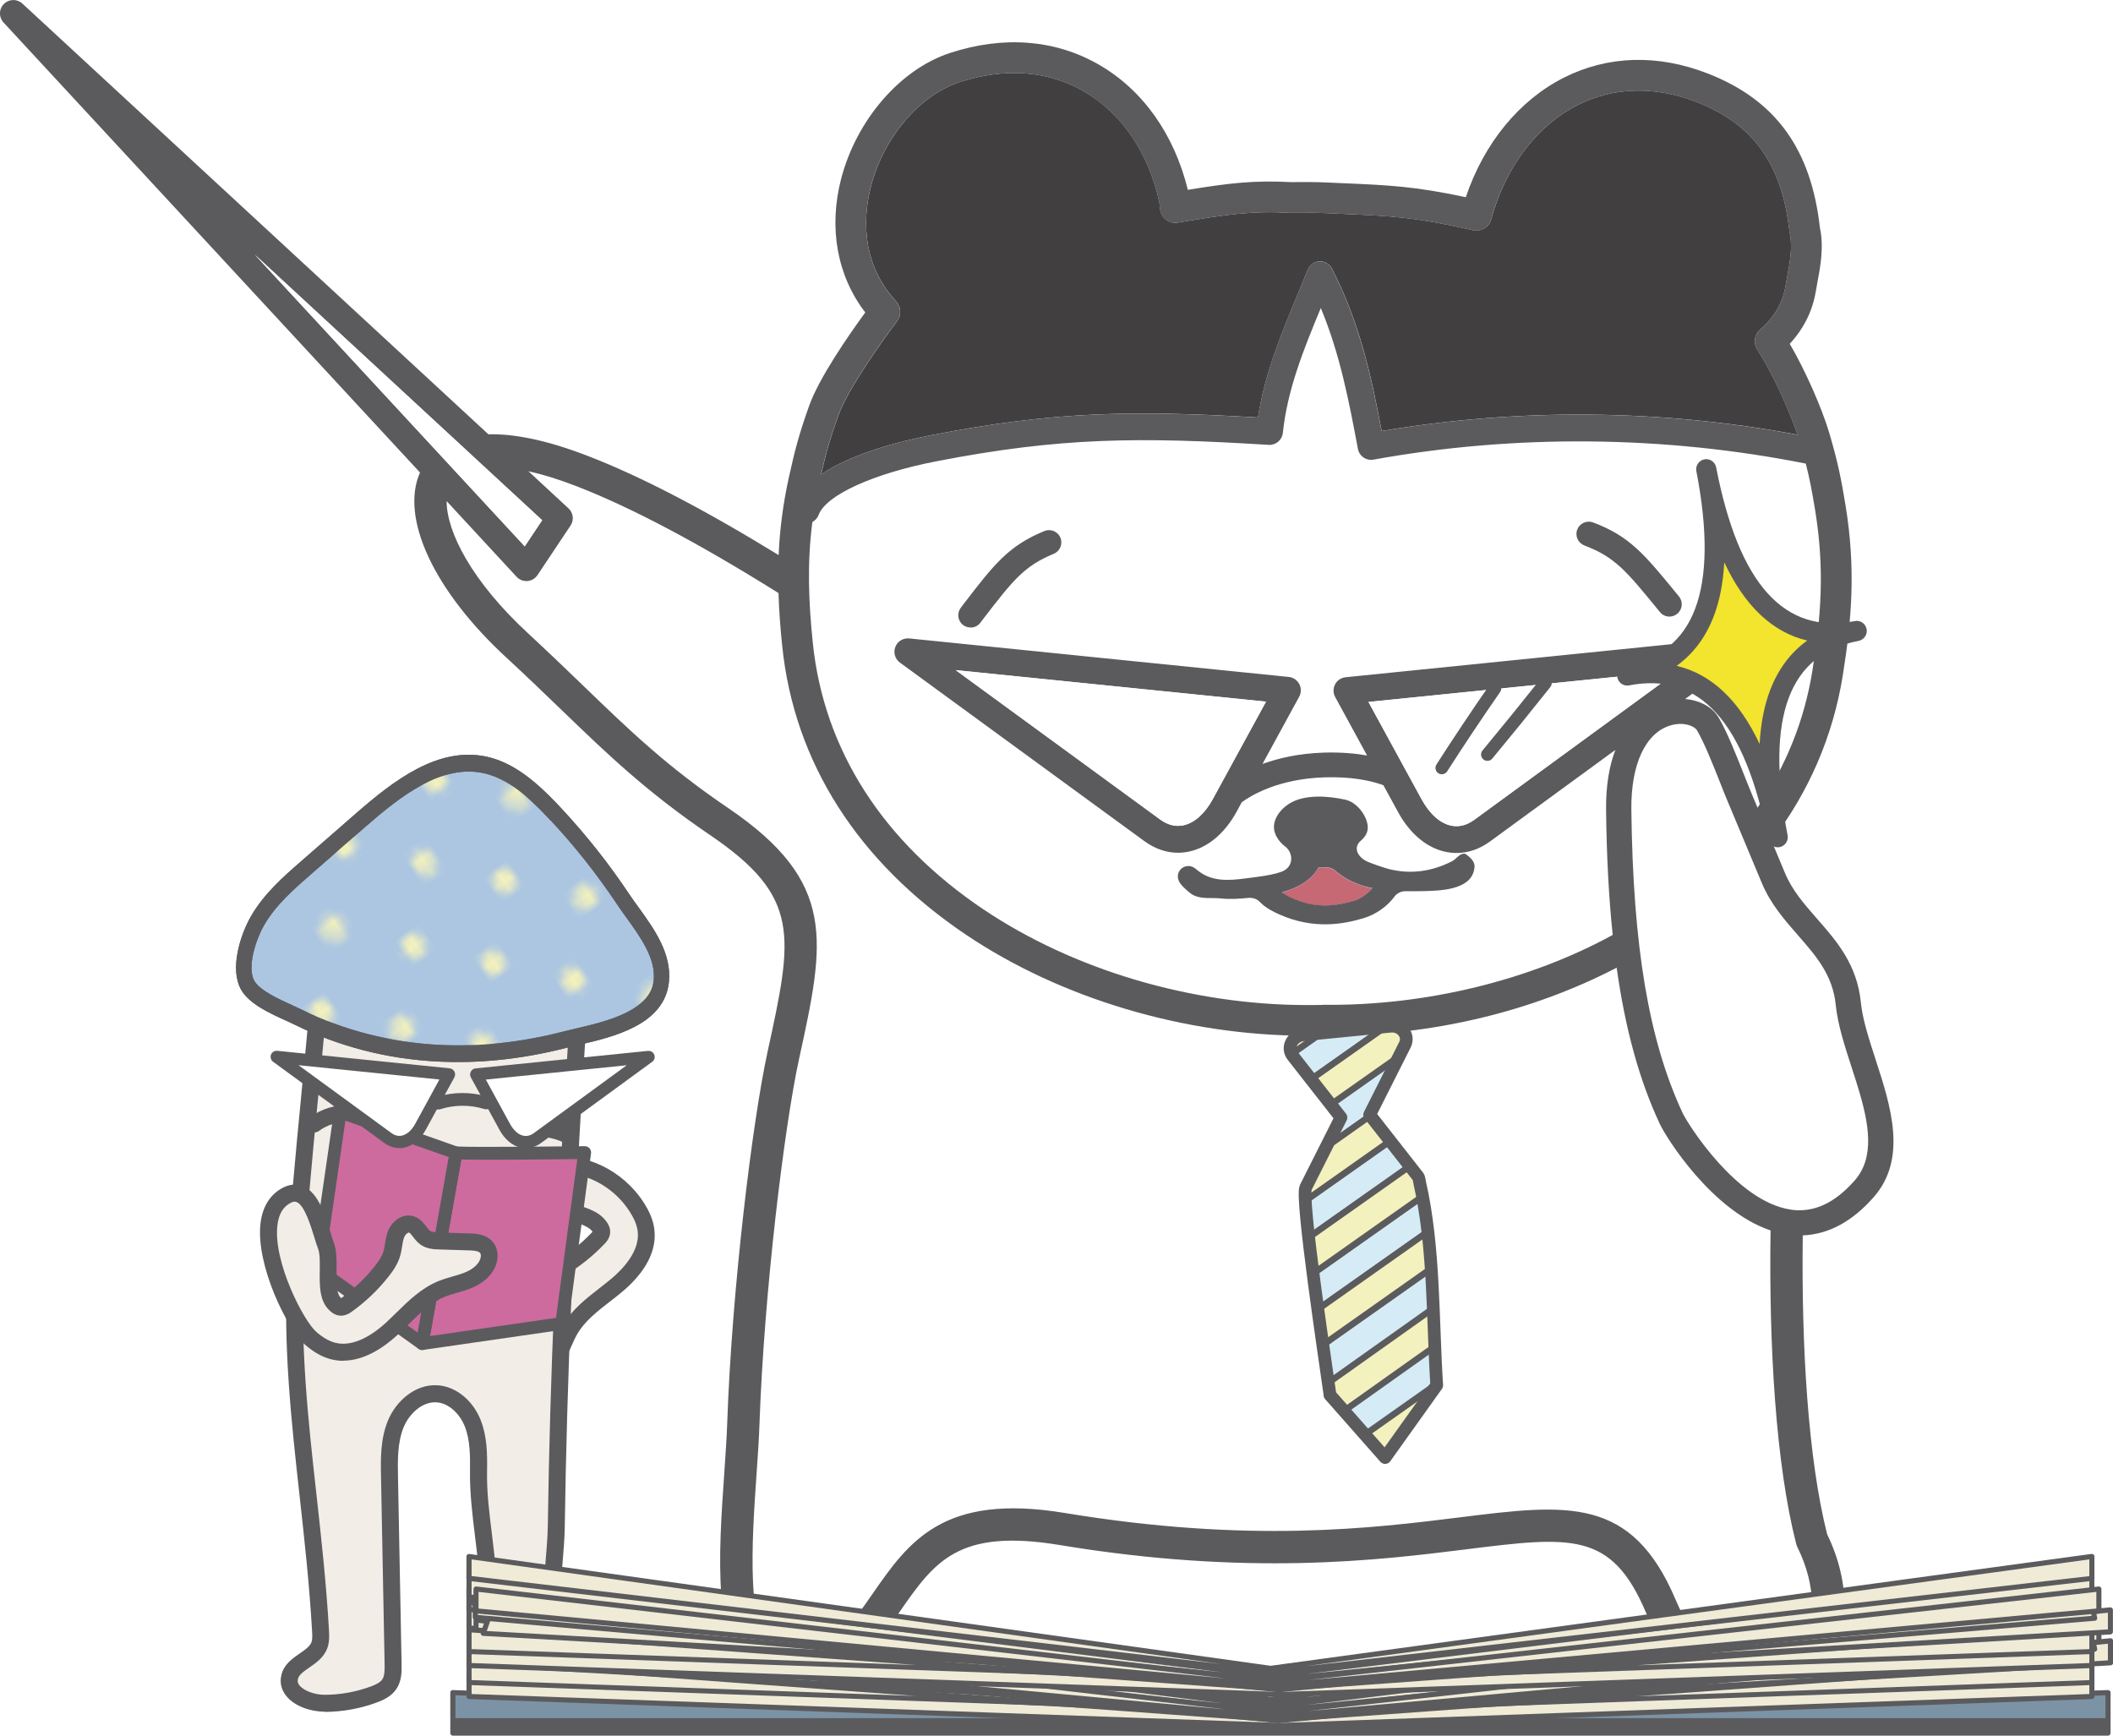 <?xml version="1.0" encoding="UTF-8"?>
<svg id="_レイヤー_2" data-name="レイヤー 2" xmlns="http://www.w3.org/2000/svg" xmlns:xlink="http://www.w3.org/1999/xlink" viewBox="0 0 277.61 228.04">
  <defs>
    <style>
      .cls-1, .cls-2, .cls-3 {
        fill: none;
      }

      .cls-4 {
        fill: #cd6b9e;
      }

      .cls-5 {
        fill: #f3e42d;
      }

      .cls-6 {
        fill: #c66974;
      }

      .cls-7 {
        stroke-width: .84px;
      }

      .cls-7, .cls-2, .cls-3 {
        stroke: #5b5b5e;
      }

      .cls-7, .cls-8 {
        fill: #f3f1bd;
      }

      .cls-2 {
        stroke-linejoin: round;
      }

      .cls-2, .cls-3 {
        stroke-width: 1.67px;
      }

      .cls-9 {
        fill: #f3ede7;
      }

      .cls-10 {
        fill: #423f40;
      }

      .cls-11 {
        fill: #fff;
      }

      .cls-12 {
        fill: url(#_新規パターンスウォッチ_3);
      }

      .cls-3 {
        stroke-linecap: round;
        stroke-miterlimit: 10;
      }

      .cls-13 {
        fill: #acc6e2;
      }

      .cls-14 {
        fill: #7c93a5;
      }

      .cls-15 {
        fill: #d5ebf6;
      }

      .cls-16 {
        fill: #efebd7;
      }

      .cls-17 {
        clip-path: url(#clippath);
      }

      .cls-18 {
        fill: #5b5b5e;
      }
    </style>
    <pattern id="_新規パターンスウォッチ_3" data-name="新規パターンスウォッチ 3" x="0" y="0" width="28.8" height="28.8" patternTransform="translate(-6329 -22235.8) rotate(-35.64) scale(1.02 -1.1) skewX(1.03)" patternUnits="userSpaceOnUse" viewBox="0 0 28.8 28.8">
      <g>
        <rect class="cls-1" y="0" width="28.8" height="28.8"/>
        <g>
          <path class="cls-8" d="M28.8,30.24c.8,0,1.44-.64,1.44-1.44s-.64-1.44-1.44-1.44-1.44.64-1.44,1.44.64,1.44,1.44,1.44Z"/>
          <path class="cls-8" d="M14.4,30.24c.8,0,1.44-.64,1.44-1.44s-.65-1.44-1.44-1.44-1.44.64-1.44,1.44.64,1.44,1.44,1.44Z"/>
          <path class="cls-8" d="M28.8,15.84c.8,0,1.44-.65,1.44-1.44s-.64-1.44-1.44-1.44-1.44.64-1.44,1.44.64,1.44,1.44,1.44Z"/>
          <path class="cls-8" d="M14.4,15.84c.8,0,1.44-.65,1.44-1.44s-.65-1.44-1.44-1.44-1.44.64-1.44,1.44.64,1.44,1.44,1.44Z"/>
          <path class="cls-8" d="M7.2,23.04c.79,0,1.44-.64,1.44-1.44s-.65-1.44-1.44-1.44-1.44.64-1.44,1.44.64,1.44,1.44,1.44Z"/>
          <path class="cls-8" d="M21.6,23.04c.79,0,1.44-.64,1.44-1.44s-.65-1.44-1.44-1.44-1.44.64-1.44,1.44.64,1.44,1.44,1.44Z"/>
          <path class="cls-8" d="M7.2,8.64c.79,0,1.44-.64,1.44-1.44s-.65-1.44-1.44-1.44-1.44.64-1.44,1.44.64,1.44,1.44,1.44Z"/>
          <path class="cls-8" d="M21.6,8.64c.79,0,1.44-.64,1.44-1.44s-.65-1.44-1.44-1.44-1.44.64-1.44,1.44.64,1.44,1.44,1.44Z"/>
        </g>
        <g>
          <path class="cls-8" d="M0,30.24c.79,0,1.44-.64,1.44-1.44s-.64-1.44-1.44-1.44-1.44.64-1.44,1.44.64,1.44,1.44,1.44Z"/>
          <path class="cls-8" d="M0,15.84c.79,0,1.44-.65,1.44-1.44s-.64-1.44-1.44-1.44-1.44.64-1.44,1.44.64,1.44,1.44,1.44Z"/>
        </g>
        <g>
          <path class="cls-8" d="M28.8,1.44c.8,0,1.44-.64,1.44-1.44s-.64-1.44-1.44-1.44-1.44.64-1.44,1.44.64,1.44,1.44,1.44Z"/>
          <path class="cls-8" d="M14.4,1.44c.8,0,1.44-.64,1.44-1.44s-.65-1.44-1.44-1.44-1.44.64-1.44,1.44.64,1.44,1.44,1.44Z"/>
        </g>
        <path class="cls-8" d="M0,1.44c.79,0,1.44-.64,1.44-1.44S.79-1.44,0-1.44-1.44-.8-1.44,0-.8,1.44,0,1.44Z"/>
      </g>
    </pattern>
    <clipPath id="clippath">
      <path class="cls-2" d="M174.74,183.27c-.62-4.42-3.85-25.86-3.19-27.25l4.63-9.19-6.34-8.1c-.85-1.09-.07-2.62,1.39-2.77l11.44-1.13c1.47-.15,2.53,1.21,1.91,2.44l-4.63,9.19,6.34,8.1c.17.22.18.6.24.86,1.93,8.48,1.67,17.95,2.23,26.58l-6.78,9.5-7.25-8.22Z"/>
    </clipPath>
  </defs>
  <g id="_レイヤー_1-2" data-name="レイヤー 1">
    <g>
      <g>
        <path class="cls-11" d="M236.13,203.23c-.06-.13-.12-.27-.15-.42-2.66-10.43-3.59-25.88-3.36-41.16-7.69-2.59-13.7-12.18-14.57-14.03-2.67-5.73-4.52-12.37-5.65-20.49-11.11,5.78-24.24,8.92-37.48,8.92-.24,0-.48,0-.73,0h-.26c-.16.02-.32.02-.49.02-.52,0-1.05.01-1.57.01-.13,0-.25,0-.38,0-15.85-.05-32.08-4.88-44.54-13.25-14.25-9.58-22.61-22.7-24.18-37.94-.25-2.38-.41-4.68-.49-6.97-10.45-6.54-19.34-11.25-26.51-14.03-2.4-.93-4.5-1.57-6.35-1.98l5.27,4.88c.63.58.75,1.54.27,2.26l-4.35,6.52c-.3.45-.78.73-1.32.77-.05,0-.09,0-.14,0-.49,0-.95-.2-1.28-.56l-9.19-9.94c0,4.01,3.29,10.54,10.71,17.38,2.72,2.51,5.09,4.79,7.31,6.94,6.13,5.91,10.96,10.57,18.95,15.99,14.39,9.77,12.71,17.51,9.34,32.94-1.94,8.9-4.6,30.61-5.21,48.06-.07,1.99-.23,4.24-.39,6.62-.61,8.79-1.45,20.82,2.54,24.38,1,.89,2.35,1.21,4.12.97,3.92-3.01,6.29-6.42,8.59-9.72,4.75-6.83,9.24-13.27,25.24-10.62,24.28,4.01,40.32,2.02,52.05.56,13.99-1.74,22.43-2.79,28.21,10.82,2.57,6.05,6.19,9.74,9.93,10.12,2.36.23,4.61-.88,6.14-3.09,2.5-3.6,2.47-8.81-.08-13.95Z"/>
        <path class="cls-10" d="M122.35,57.17c16.11-3.13,26.52-3.29,42.93-2.32.87-5.71,3.05-10.96,5.15-16.04.46-1.12.93-2.24,1.38-3.37.26-.64.86-1.06,1.54-1.1.68-.03,1.32.34,1.64.95,3.68,7.15,5.16,14.08,6.54,21.34,17.95-3.04,36.72-2.87,54.63.48-1.09-3.25-3.29-8.13-5.28-11.17-.55-.84-.4-1.96.37-2.63,1.88-1.63,2.97-3.51,3.34-5.74.06-.36.13-.74.21-1.15.33-1.78.75-3.99.35-5.74-.02-.08-.03-.15-.04-.23-.97-8.87-4.72-14.12-12.16-17.03-5.49-2.15-10.9-2.02-15.64.36-5.37,2.7-9.53,8.18-11.39,15.02-.28,1.04-1.34,1.67-2.39,1.44-7.69-1.74-10.62-1.86-17.69-2.17l-1.6-.07c-1.42-.06-2.9-.08-4.5-.04-.05,0-.1,0-.15,0-5.15-.28-8.28.19-14.85,1.28-.3.05-.61.03-.91-.06-1.36-.41-1.44-1.69-1.48-2.31,0-.09,0-.17-.02-.24-1.42-6.57-4.96-11.78-9.96-14.65-2.77-1.59-5.85-2.39-9.12-2.39-2.31,0-4.72.4-7.18,1.2-5.27,1.72-9.95,7.22-11.64,13.68-.88,3.35-1.62,9.78,3.31,15.14.66.71.71,1.8.13,2.57-1.47,1.97-6.39,8.68-7.74,12.45-1.02,2.85-1.56,4.68-2.25,7.7,4.05-2.76,10.32-4.35,14.48-5.16Z"/>
        <path class="cls-11" d="M152.92,27.74c.1.1.22.19.35.27-.13-.08-.24-.17-.35-.27Z"/>
        <path class="cls-11" d="M176.7,115.33c.13.08.26.16.4.23-.14-.07-.27-.15-.4-.23Z"/>
        <path class="cls-11" d="M175.69,114.61c.11.09.22.18.34.26-.11-.09-.23-.17-.34-.26Z"/>
        <path class="cls-11" d="M106.78,84.48c1.44,14.02,9.19,26.12,22.42,35.01,11.81,7.94,27.23,12.52,42.31,12.57.63,0,1.25,0,1.87-.01.14,0,.27,0,.41-.01h.37c13.24.09,26.82-3.23,37.71-9.19-.51-4.92-.8-10.35-.87-16.4-.04-3.35.46-5.92,1.22-7.91l-16.46,12.02c-1.38,1-2.87,1.52-4.4,1.52-.51,0-1.02-.06-1.53-.17-2.44-.55-4.62-2.39-6.15-5.19l-1.94-3.55c-1.73-.62-4.22-1.13-7.67-1.03-6.24.18-9.86,2.47-10.94,3.28l-.69,1.27c-1.53,2.8-3.72,4.65-6.16,5.19-.51.11-1.02.17-1.53.17-1.53,0-3.02-.51-4.4-1.52l-32.12-23.46c-.64-.47-.89-1.31-.61-2.06.29-.74,1.03-1.19,1.82-1.12l49.87,5.06c.59.06,1.11.41,1.38.93.28.52.27,1.15-.01,1.67l-4.82,8.83c1.99-.72,4.72-1.39,8.1-1.49,2.18-.06,4.05.1,5.64.38l-4.19-7.68c-.28-.52-.29-1.15-.01-1.67.28-.52.79-.87,1.38-.93l49.87-5.06c.79-.06,1.54.38,1.82,1.12.29.74.04,1.59-.61,2.06l-6.48,4.74c1.91.16,3.59,1.03,4.43,2.47,1.11,1.91,2.24,4.76,3.24,7.29.36.92.71,1.79,1.02,2.54l.83,1.98c3.71-5.42,6.15-11.46,7.21-18.02,1.13-7.02,1.62-13.28.37-20.98-.42-2.6-.76-4.33-1.24-6.21-18.58-3.71-38.19-3.9-56.81-.52-.95.17-1.85-.45-2.03-1.4-1.21-6.38-2.36-12.46-4.88-18.52-2.27,5.48-4.39,10.67-4.99,16.42-.1.93-.92,1.61-1.85,1.56-17.06-1.06-27.42-1-43.68,2.16-8.3,1.61-14.51,4.45-15.46,7.05-.15.42-.46.73-.83.93-.7,5.47-.5,10.45.06,15.89ZM155.27,114.09c.39-.32.96-.4,1.42-.2.31.13.55.36.81.57,1.82,1.4,3.96,1.24,6.15.95,1.16-.15,3.89-.43,5.03-1.01.02,0,.03-.02.05-.03,1.24-.66,1.22-2.37.09-3.19-.09-.06-.17-.13-.25-.21-.53-.5-.94-1.11-1.11-1.76-.35-1.39.69-2.94,2.18-3.76,1.94-1.08,4.87-.89,7.15-.38,1.59.36,2.88,2.23,2.93,3.57.03.78-.37,1.34-.93,1.83-.95.83-.49,1.95.6,2.59.57.33,2.62.99,3.11,1.12,2.92.72,5.69.29,8.3-1.03.49-.25.8-.78,1.32-.95.11-.04.23-.06.35-.03.13.03.23.11.33.2.14.12.29.24.42.37.25.25.46.53.51.87.04.23,0,.46-.04.69-.55,2.67-4.55,2.73-6.75,2.78-.24,0-.49,0-.74.01-.49,0-.99.01-1.5,0-.58,0-1.15.26-1.49.73-.83,1.15-2.33,2.31-4.09,2.83-1.26.37-2.85.75-4.69.79-1.89.04-4.03-.27-6.33-1.3-.53-.24-1.73-.77-2.54-1.62-.39-.41-.96-.6-1.52-.55-1.22.12-2.43.2-3.63.07-1.19-.13-2.53.13-3.63-.45-.4-.21-.74-.52-1.07-.84-.39-.37-.79-.78-.9-1.3-.11-.49.08-1.03.47-1.35ZM207.21,69.59c.31-.83,1.24-1.26,2.08-.94,4.8,1.8,6.73,4.16,10.97,9.34l.32.39c.56.69.46,1.71-.23,2.27-.29.24-.65.36-1,.37-.47,0-.95-.19-1.27-.59l-.32-.39c-4.09-5-5.63-6.87-9.61-8.36-.83-.31-1.26-1.24-.94-2.08ZM126.25,79.85l.3-.4c4.08-5.31,5.94-7.73,10.68-9.68.83-.34,1.77.05,2.11.88.34.82-.05,1.77-.88,2.11-3.93,1.62-5.41,3.54-9.34,8.66l-.3.4c-.31.41-.78.62-1.25.63-.35,0-.71-.1-1.01-.33-.71-.54-.84-1.56-.3-2.26Z"/>
        <path class="cls-11" d="M177.93,115.96c.13.06.26.12.4.17-.14-.05-.26-.11-.4-.17Z"/>
        <path class="cls-18" d="M127.55,82.45c.47,0,.94-.22,1.25-.63l.3-.4c3.94-5.12,5.41-7.04,9.34-8.66.82-.34,1.22-1.28.88-2.11-.34-.82-1.28-1.22-2.11-.88-4.74,1.95-6.6,4.37-10.68,9.68l-.3.4c-.54.71-.41,1.72.3,2.26.3.23.66.34,1.01.33Z"/>
        <path class="cls-18" d="M208.16,71.67c3.98,1.49,5.52,3.36,9.61,8.36l.32.39c.32.4.8.6,1.27.59.35,0,.7-.13,1-.37.69-.56.79-1.58.23-2.27l-.32-.39c-4.24-5.18-6.18-7.54-10.97-9.34-.84-.31-1.76.11-2.08.94s.11,1.77.94,2.08Z"/>
        <path class="cls-6" d="M177.9,118.36c.94-.28,1.92-1.07,2.4-1.66-.2-.04-.41-.08-.61-.13-.48-.12-.93-.27-1.37-.43-.14-.05-.26-.11-.4-.17-.29-.12-.57-.25-.83-.39-.14-.08-.27-.15-.4-.23-.24-.14-.46-.3-.67-.46-.11-.09-.23-.17-.34-.26-.06-.05-.12-.09-.17-.14-.38-.35-.88-.54-1.4-.51-.11,0-.22.01-.34.02-.19,0-.38,0-.57-.01-.49.95-1.42,1.83-2.68,2.47-.68.34-1.4.6-2.11.8.25.21.68.47,1.37.78,2.58,1.15,5.01,1.25,8.11.33Z"/>
        <path class="cls-18" d="M155.69,116.75c.33.31.67.63,1.07.84,1.1.58,2.44.32,3.63.45,1.2.13,2.41.05,3.63-.07.57-.05,1.13.13,1.52.55.81.85,2,1.38,2.54,1.62,2.3,1.03,4.45,1.34,6.33,1.3,1.84-.04,3.43-.42,4.69-.79,1.76-.52,3.26-1.68,4.09-2.83.34-.47.9-.74,1.49-.73.51,0,1.01,0,1.5,0,.25,0,.5,0,.74-.01,2.2-.05,6.2-.11,6.75-2.78.05-.23.08-.46.04-.69-.06-.34-.26-.62-.51-.87-.13-.13-.28-.25-.42-.37-.1-.08-.21-.17-.33-.2-.11-.03-.23,0-.35.03-.52.17-.83.7-1.32.95-2.61,1.33-5.38,1.76-8.3,1.03-.49-.12-2.54-.79-3.11-1.12-1.09-.63-1.55-1.76-.6-2.59.56-.49.96-1.05.93-1.83-.05-1.34-1.34-3.21-2.93-3.57-2.28-.51-5.21-.7-7.15.38-1.49.83-2.53,2.37-2.18,3.76.16.65.57,1.26,1.11,1.76.08.08.17.14.25.21,1.13.82,1.15,2.53-.09,3.19-.02,0-.03.02-.05.03-1.14.58-3.87.86-5.03,1.01-2.19.29-4.33.44-6.15-.95-.26-.2-.51-.44-.81-.57-.46-.2-1.03-.11-1.42.2s-.58.86-.47,1.35c.11.52.51.93.9,1.3ZM170.53,116.44c1.26-.64,2.19-1.51,2.68-2.47.19.01.38.02.57.01.11,0,.22,0,.34-.02.52-.04,1.02.15,1.4.51.05.05.12.09.17.14.11.09.22.18.34.26.21.16.43.31.67.46.13.08.26.16.4.23.26.14.54.27.83.39.13.06.26.12.4.17.43.17.89.31,1.37.43.2.05.41.09.61.13-.48.59-1.46,1.38-2.4,1.66-3.11.92-5.53.82-8.11-.33-.7-.31-1.12-.57-1.37-.78.72-.2,1.44-.45,2.11-.8Z"/>
        <path class="cls-11" d="M243.25,140.19c-.94-2.89-1.83-5.61-2.08-8.19-.39-3.91-2.61-6.44-4.96-9.13-1.77-2.02-3.6-4.11-4.75-6.87l-4.43-10.59c-.32-.77-.67-1.66-1.05-2.6-.95-2.41-2.03-5.15-3.02-6.84-.34-.59-1.72-1.16-3.4-.7-3.35.93-5.31,5.09-5.24,11.12.22,18.01,2.29,30.28,6.73,39.82.66,1.42,7.08,11.67,14.21,12.7,2.99.43,5.74-.82,8.39-3.82.49-.55.86-1.15,1.14-1.79,1.56-3.6-.02-8.43-1.54-13.12Z"/>
        <path class="cls-18" d="M246.41,139.17c-.88-2.71-1.71-5.27-1.93-7.49-.5-4.97-3.17-8.03-5.77-10.99-1.67-1.91-3.24-3.7-4.19-5.97l-1.77-4.24c4.89-6.41,8.07-13.72,9.36-21.75,1.19-7.41,1.71-14.03.37-22.27-.57-3.52-1.02-5.73-2.12-9.49-1.01-3.42-3.21-8.36-5.22-11.8,1.84-1.99,3-4.31,3.43-6.92.06-.33.12-.69.19-1.07.4-2.11.89-4.73.34-7.27-1.15-10.34-5.83-16.77-14.69-20.24-6.59-2.57-13.13-2.39-18.92.52-5.89,2.96-10.52,8.63-12.91,15.72-6.75-1.44-10.03-1.58-16.58-1.86l-1.6-.07c-1.49-.07-3.02-.08-4.69-.05-4.96-.26-8.11.11-13.65,1.01-1.79-7.3-5.91-13.12-11.69-16.45-5.74-3.3-12.51-3.83-19.56-1.53-6.52,2.13-12.26,8.76-14.29,16.49-1.69,6.47-.54,12.79,3.16,17.6-2.29,3.14-6.06,8.61-7.36,12.23-1.32,3.69-1.89,5.87-2.66,9.36-.81,3.67-1.22,7.02-1.36,10.29-9.74-5.98-18.11-10.34-25-13-5.69-2.21-9.94-2.95-13.13-2.87L2.94.47c-.69-.64-1.76-.62-2.43.05-.67.66-.69,1.74-.05,2.43l54.72,59.13c-2.62,5.92,1.77,15.48,11.32,24.29,2.69,2.48,5.04,4.75,7.25,6.88,6.02,5.81,11.23,10.82,19.52,16.45,12.01,8.15,10.89,13.28,7.57,28.51-1.97,9.06-4.68,30.98-5.3,48.82-.07,1.95-.22,4.15-.38,6.47-.75,10.73-1.6,22.9,3.95,27.85,2.11,1.88,4.86,2.52,8.2,1.9.32-.06.62-.19.88-.38,4.73-3.5,7.5-7.49,9.95-11.02,4.63-6.67,7.69-11.06,21.06-8.86,24.88,4.12,41.96,1.99,53.26.59,14.01-1.75,19.25-2.4,23.78,8.26,4.37,10.29,10.28,12.37,13.41,12.69.35.03.71.05,1.06.05,3.51,0,6.82-1.8,9.01-4.95,3.36-4.84,3.48-11.57.33-18.06-2.5-9.92-3.39-24.62-3.2-39.26,3.35-.13,6.47-1.79,9.3-5,4.5-5.1,2.25-12.03.26-18.13ZM235.27,158.92c-7.13-1.03-13.55-11.28-14.21-12.7-4.44-9.53-6.51-21.81-6.73-39.82-.07-6.04,1.89-10.19,5.24-11.12,1.68-.46,3.05.1,3.4.7.98,1.69,2.06,4.42,3.02,6.84.37.94.72,1.83,1.05,2.6l4.43,10.59c1.15,2.76,2.99,4.85,4.75,6.87,2.35,2.68,4.57,5.22,4.96,9.13.26,2.57,1.14,5.3,2.08,8.19,1.52,4.69,3.1,9.52,1.54,13.12-.28.64-.65,1.24-1.14,1.79-2.65,3-5.39,4.25-8.39,3.82ZM230.07,220.28c-3.74-.38-7.36-4.07-9.93-10.12-5.78-13.61-14.23-12.56-28.21-10.82-11.72,1.46-27.77,3.45-52.05-.56-16-2.65-20.5,3.8-25.24,10.62-2.29,3.3-4.67,6.71-8.59,9.72-1.77.24-3.12-.08-4.12-.97-3.99-3.56-3.15-15.59-2.54-24.38.17-2.37.32-4.62.39-6.62.61-17.45,3.27-39.16,5.21-48.06,3.37-15.43,5.05-23.17-9.34-32.94-7.99-5.42-12.83-10.08-18.95-15.99-2.23-2.15-4.6-4.43-7.31-6.94-7.42-6.84-10.72-13.37-10.71-17.38l9.19,9.94c.33.36.8.56,1.28.56.05,0,.09,0,.14,0,.53-.04,1.02-.33,1.32-.77l4.35-6.52c.48-.72.36-1.67-.27-2.26l-5.27-4.88c1.85.41,3.95,1.05,6.35,1.98,7.17,2.78,16.06,7.49,26.51,14.03.07,2.29.24,4.59.49,6.97,1.57,15.24,9.93,28.36,24.18,37.94,12.46,8.37,28.69,13.2,44.54,13.25.13,0,.25,0,.38,0,.52,0,1.05,0,1.57-.01.16,0,.32,0,.49-.01h.26c.24,0,.48,0,.73,0,13.24,0,26.37-3.15,37.48-8.92,1.14,8.11,2.98,14.76,5.65,20.49.86,1.86,6.88,11.45,14.57,14.03-.23,15.28.7,30.73,3.36,41.16.04.15.09.28.15.42,2.55,5.14,2.58,10.35.08,13.95-1.53,2.21-3.78,3.32-6.14,3.09ZM71.23,68.35l-2.29,3.43-35.48-38.34,37.77,34.91ZM106.72,68.59c.37-.2.67-.51.83-.93.95-2.6,7.16-5.44,15.46-7.05,16.26-3.16,26.61-3.22,43.68-2.16.93.05,1.75-.63,1.85-1.56.61-5.75,2.72-10.94,4.99-16.42,2.52,6.06,3.68,12.15,4.88,18.52.18.94,1.08,1.57,2.03,1.4,18.62-3.37,38.23-3.18,56.81.52.48,1.88.82,3.61,1.24,6.21,1.25,7.7.76,13.96-.37,20.98-1.05,6.56-3.5,12.6-7.21,18.02l-.83-1.98c-.32-.76-.66-1.63-1.02-2.54-1-2.52-2.13-5.38-3.24-7.29-.84-1.44-2.52-2.31-4.43-2.47l6.48-4.74c.64-.47.89-1.31.61-2.06-.29-.74-1.03-1.18-1.82-1.12l-49.87,5.06c-.59.06-1.11.41-1.38.93-.28.52-.27,1.15.01,1.67l4.19,7.68c-1.59-.28-3.46-.44-5.64-.38-3.39.1-6.11.77-8.1,1.49l4.82-8.83c.28-.52.29-1.15.01-1.67-.28-.52-.79-.87-1.38-.93l-49.87-5.06c-.8-.07-1.54.38-1.82,1.12-.29.74-.04,1.59.61,2.06l32.12,23.46c1.38,1,2.87,1.52,4.4,1.52.51,0,1.02-.06,1.53-.17,2.44-.55,4.62-2.39,6.16-5.19l.69-1.27c1.09-.81,4.71-3.1,10.94-3.28,3.46-.1,5.95.41,7.67,1.03l1.94,3.55c1.53,2.8,3.72,4.65,6.15,5.19.51.11,1.02.17,1.53.17,1.53,0,3.02-.51,4.4-1.52l16.46-12.02c-.76,1.99-1.26,4.56-1.22,7.91.07,6.06.36,11.48.87,16.4-10.9,5.96-24.48,9.28-37.71,9.18h-.37c-.14.02-.27.02-.41.02-.62,0-1.25.01-1.87.01-15.07-.05-30.49-4.63-42.31-12.57-13.23-8.89-20.98-20.99-22.42-35.01-.56-5.44-.76-10.42-.06-15.89ZM117.86,42.19c.58-.78.53-1.86-.13-2.57-4.92-5.36-4.18-11.78-3.31-15.14,1.69-6.46,6.37-11.96,11.64-13.68,2.46-.8,4.87-1.2,7.18-1.2,3.27,0,6.36.8,9.12,2.39,5,2.88,8.54,8.08,9.96,14.65,0,.07,0,.16.02.24.04.62.11,1.9,1.48,2.31.3.09.61.11.91.06,6.58-1.09,9.7-1.56,14.85-1.28.05,0,.1,0,.15,0,1.61-.03,3.08-.02,4.5.04l1.6.07c7.07.31,10,.43,17.69,2.17,1.05.24,2.1-.39,2.39-1.44,1.87-6.84,6.02-12.31,11.39-15.02,4.74-2.38,10.15-2.51,15.64-.36,7.45,2.91,11.2,8.16,12.16,17.03,0,.08.02.15.04.23.4,1.76-.01,3.97-.35,5.74-.08.4-.15.79-.21,1.15-.37,2.24-1.47,4.11-3.34,5.74-.76.66-.92,1.78-.37,2.63,1.99,3.04,4.19,7.92,5.28,11.17-17.91-3.35-36.69-3.52-54.63-.48-1.39-7.26-2.87-14.19-6.54-21.34-.31-.61-.96-.98-1.64-.95-.68.03-1.29.46-1.54,1.1-.45,1.13-.92,2.25-1.38,3.37-2.11,5.09-4.28,10.33-5.15,16.04-16.41-.97-26.82-.82-42.93,2.32-4.16.81-10.43,2.41-14.48,5.16.69-3.02,1.24-4.85,2.25-7.7,1.35-3.77,6.26-10.48,7.74-12.45ZM153.27,28.01c-.13-.08-.25-.17-.35-.27.11.1.22.19.35.27ZM190.61,108.47c-1.43-.32-2.79-1.54-3.83-3.44l-6.99-12.8,40.76-4.14-26.87,19.63c-1,.73-2.04.98-3.08.75ZM159.34,104.99c-1.04,1.9-2.4,3.12-3.83,3.44-1.04.23-2.07-.02-3.08-.75l-26.87-19.63,40.76,4.14-6.99,12.8Z"/>
        <path class="cls-11" d="M166.33,92.18l-40.76-4.14,26.87,19.63c1,.73,2.03.98,3.08.75,1.43-.32,2.79-1.54,3.83-3.44l6.99-12.8Z"/>
        <path class="cls-11" d="M179.79,92.22l6.99,12.8c1.04,1.9,2.39,3.12,3.83,3.44,1.04.23,2.07-.02,3.08-.75l26.87-19.63-40.76,4.14Z"/>
        <polygon class="cls-11" points="33.46 33.44 68.94 71.78 71.23 68.35 33.46 33.44"/>
      </g>
      <g>
        <g>
          <g>
            <path class="cls-9" d="M78.61,160.98c.22.27.45.58.43.92-.02.32-.25.58-.47.81-1.43,1.49-3.06,2.79-4.83,3.85-.8.48-1.66.92-2.58,1.06-.86.13-1.76,0-2.61.22-.85.21-1.68.96-1.54,1.82.14.85,1.09,1.29,1.49,2.05.3.58.24,1.27.17,1.92-.13,1.29-.27,2.57-.4,3.86-.09.83-.13,1.79.46,2.39.37.37.92.51,1.45.48,1.29-.08,2.36-1.07,3.03-2.18s1.06-2.37,1.71-3.49c1.43-2.45,3.97-4,6.14-5.82,2.17-1.83,4.17-4.39,3.82-7.21-.14-1.1-.63-2.13-1.23-3.06-2.38-3.7-6.88-6.15-11.21-5.39-.78.14-1.63.44-2,1.14-.86,1.65.16,3.27,1.07,3.78,1.86,1.03,5.74,1.22,7.1,2.86Z"/>
            <path class="cls-18" d="M70.03,181.48c-.82,0-1.58-.29-2.1-.81-1.01-1.02-.86-2.5-.78-3.29l.4-3.86c.05-.44.1-.99-.05-1.3-.09-.16-.28-.36-.49-.57-.43-.43-.97-.97-1.11-1.82-.25-1.5,1.01-2.74,2.37-3.08.6-.15,1.19-.16,1.72-.17.35,0,.69-.01.99-.06.77-.12,1.53-.53,2.18-.91,1.69-1.01,3.24-2.24,4.59-3.67.04-.04.08-.08.1-.11-.03-.04-.06-.08-.11-.14-.6-.71-2.23-1.14-3.67-1.52-1.16-.31-2.26-.6-3.12-1.07-1.39-.77-2.69-3.03-1.52-5.27.47-.9,1.41-1.49,2.8-1.73,4.53-.79,9.6,1.63,12.34,5.89.8,1.24,1.26,2.39,1.4,3.52.44,3.49-2.05,6.39-4.21,8.2-.54.46-1.11.9-1.66,1.32-1.68,1.31-3.26,2.54-4.24,4.21-.29.49-.52,1.02-.77,1.58-.28.63-.57,1.29-.95,1.92-.99,1.64-2.42,2.63-3.92,2.72-.07,0-.14,0-.21,0ZM74.02,154.18c-.47,0-.93.04-1.38.12-.64.11-1.08.32-1.2.56-.56,1.07.21,2.05.62,2.28.61.34,1.58.59,2.61.86,1.85.49,3.76.99,4.81,2.25h0c.22.27.74.89.68,1.72-.05.74-.54,1.26-.78,1.5-1.5,1.57-3.2,2.93-5.06,4.04-.83.5-1.84,1.03-2.99,1.21-.45.07-.87.08-1.28.09-.45,0-.87.02-1.22.11-.44.11-.72.44-.71.55.02.14.27.38.49.6.3.3.65.65.89,1.12.46.9.36,1.85.29,2.55l-.4,3.86c-.04.36-.13,1.21.14,1.48.11.11.33.17.59.15.75-.04,1.55-.66,2.14-1.65.31-.51.56-1.07.82-1.67.26-.59.53-1.21.88-1.81,1.19-2.04,3.02-3.47,4.8-4.85.53-.41,1.08-.84,1.59-1.27,1.42-1.2,3.76-3.59,3.43-6.22-.1-.79-.45-1.64-1.06-2.59-1.98-3.09-5.41-5.01-8.69-5.01Z"/>
          </g>
          <g>
            <g>
              <g>
                <path class="cls-9" d="M42.1,128.34c-.88,12.06-2.64,26.04-3.26,38.11-.84,16.57,2.32,31.14,3.27,47.77.04.68.07,1.38-.18,2.01-.73,1.78-3.43,2.23-3.87,4.1-.51,2.15,2.38,3.45,4.59,3.44,2.2,0,4.4-.4,6.46-1.16.79-.29,1.6-.67,2.07-1.37.5-.75.5-1.72.49-2.63-.16-8.18-.31-16.36-.47-24.55-.05-2.39-.08-4.86.85-7.06.92-2.2,3.07-4.08,5.45-3.9,2.11.16,3.85,1.89,4.63,3.86.78,1.97.8,4.15.76,6.27-.07,4.42.8,8.7,1.15,13.14.16,2,.35,4,.45,6,.1,1.79-.33,3.38-.41,5.17-.05,1.07-.25,2.36.58,3.21,2.43,2.47,6.64,1.32,9.63,1.05.85-.08,1.71-.17,2.48-.52s1.45-1.03,1.58-1.87c.15-.93-.41-1.86-1.17-2.42-.67-.49-3.5-.85-3.97-1.54-.26-.38-.37-.83-.44-1.28-.73-4.48.28-9.13.34-13.65.31-21.54,1.35-43.09,2.73-64.6"/>
                <path class="cls-18" d="M42.63,224.89c-1.69,0-3.89-.64-5.04-2.09-.64-.81-.86-1.75-.62-2.73.33-1.4,1.44-2.16,2.41-2.83.67-.46,1.3-.9,1.52-1.43.17-.41.13-.97.1-1.52-.35-6.06-.99-11.91-1.62-17.57-1.12-10.14-2.18-19.72-1.65-30.32.36-7.07,1.11-14.84,1.84-22.36.51-5.29,1.04-10.76,1.41-15.77.05-.62.58-1.07,1.2-1.03.62.05,1.08.58,1.03,1.2-.37,5.04-.9,10.52-1.42,15.82-.73,7.49-1.48,15.24-1.84,22.26-.53,10.42.52,19.91,1.64,29.96.63,5.69,1.28,11.57,1.63,17.69.04.72.09,1.62-.26,2.49-.47,1.15-1.45,1.83-2.32,2.43-.73.51-1.37.94-1.5,1.51-.07.3-.01.56.2.83.55.7,1.99,1.24,3.29,1.24h0c2.08,0,4.12-.37,6.08-1.09.59-.22,1.23-.5,1.52-.94.3-.45.31-1.17.3-1.99l-.47-24.55c-.05-2.37-.1-5.05.93-7.51.99-2.37,3.47-4.81,6.57-4.58,2.36.18,4.56,1.97,5.59,4.56.84,2.12.88,4.38.84,6.7-.05,2.74.28,5.4.63,8.21.19,1.57.39,3.19.52,4.82.04.56.09,1.13.14,1.69.12,1.42.24,2.88.32,4.34.06,1.17-.07,2.24-.21,3.27-.09.68-.17,1.33-.2,2.01,0,.14-.01.29-.02.44-.06.94-.07,1.58.28,1.94,1.61,1.64,4.48,1.26,7.01.93.6-.08,1.18-.16,1.72-.2.81-.07,1.53-.15,2.11-.43.51-.24.88-.64.94-1.03.07-.43-.23-.98-.73-1.34-.17-.1-.86-.29-1.32-.42-1.5-.41-2.45-.71-2.92-1.4-.39-.57-.53-1.2-.62-1.73-.49-3.05-.23-6.14.03-9.13.13-1.56.27-3.17.3-4.72.28-19.38,1.15-39.92,2.73-64.65.04-.62.57-1.07,1.19-1.04.62.04,1.08.57,1.04,1.19-1.58,24.69-2.45,45.2-2.73,64.54-.02,1.63-.17,3.28-.3,4.88-.26,2.99-.5,5.81-.05,8.58.04.25.1.56.22.77.29.18,1.2.43,1.7.56.99.27,1.61.45,2.04.77,1.18.86,1.81,2.23,1.62,3.49-.18,1.14-1,2.16-2.21,2.72-.91.42-1.87.54-2.85.62-.51.05-1.06.12-1.63.19-2.9.38-6.5.86-8.89-1.58-1.07-1.09-.98-2.57-.92-3.64,0-.13.02-.27.02-.4.03-.77.13-1.49.22-2.19.13-.98.24-1.9.19-2.87-.08-1.42-.2-2.87-.31-4.27-.05-.57-.09-1.13-.14-1.7-.12-1.58-.32-3.18-.51-4.72-.34-2.77-.69-5.63-.65-8.52.03-2.09,0-4.1-.68-5.84-.59-1.48-1.96-3.03-3.68-3.16-1.9-.15-3.62,1.51-4.34,3.22-.85,2.02-.8,4.46-.76,6.6l.47,24.55c.02.93.04,2.2-.67,3.27-.65.98-1.68,1.46-2.61,1.8-2.2.81-4.5,1.22-6.84,1.23h-.01Z"/>
              </g>
              <path class="cls-18" d="M41.82,140.79c.11.08.24.14.38.17,1.28.26,2.8.88,3.32,1.34.41.37,1.09.31,1.52-.13.43-.44.44-1.11.03-1.48-.88-.79-2.79-1.5-4.22-1.79-.57-.11-1.17.25-1.35.82-.13.42,0,.84.32,1.07Z"/>
              <path class="cls-18" d="M75.78,143.72c.28-.11.5-.34.6-.67.17-.57-.14-1.2-.68-1.4-1.37-.51-2.89-.48-4.22.09-.52.22-.75.86-.52,1.42.23.56.81.84,1.35.62.87-.39,1.88-.39,2.79-.06.23.09.47.08.68,0Z"/>
              <path class="cls-18" d="M74.68,150.27c.35-.03.68-.27.83-.64.23-.55.01-1.21-.5-1.46-.98-.48-2.01-.8-3.08-.94-.56-.08-1.06.36-1.13.96s.33,1.15.89,1.22c.86.11,1.69.36,2.47.75.17.08.34.11.51.1Z"/>
              <path class="cls-18" d="M41.42,148.78c.17-.02.33-.08.48-.19,1.11-.81,2.45-1.23,3.79-1.18.55.02,1.03-.45,1.05-1.06.02-.61-.42-1.12-.98-1.14-1.76-.07-3.54.49-5,1.56-.47.34-.59,1.03-.27,1.53.21.34.58.51.93.48Z"/>
              <g>
                <path class="cls-13" d="M73.06,107.01c-.18-.2-.37-.39-.56-.59-2.5-2.62-5.31-5.16-8.72-5.92-5.97-1.33-11.62,3.07-16.38,7.22-2.4,2.09-4.8,4.18-7.2,6.28-2.36,2.06-4.77,4.17-6.37,6.96-1.16,2.03-2.63,6.22-1.25,8.53,1.13,1.89,4.79,3.24,6.64,4.15,5.75,2.84,12.03,4.39,18.33,4.72,5.6.29,11.22-.37,16.67-1.77,3.93-1.01,12.05-2.15,12.65-7.66.44-4.05-2.96-7.72-5.01-10.79-2.64-3.97-5.59-7.7-8.81-11.14Z"/>
                <path class="cls-18" d="M57.5,139.47c-6.64-.34-12.94-1.96-18.71-4.81-.34-.17-.74-.35-1.18-.55-2.14-.97-4.81-2.18-5.89-4.01-1.62-2.72-.14-7.29,1.25-9.71,1.71-2.98,4.31-5.24,6.6-7.24l7.2-6.28c4.98-4.34,10.83-8.86,17.22-7.44,3.7.82,6.74,3.6,9.22,6.2.19.2.37.4.56.6h0c3.24,3.47,6.24,7.26,8.91,11.27.36.54.77,1.11,1.21,1.71,2.06,2.85,4.39,6.09,3.99,9.85-.61,5.63-7.38,7.19-11.86,8.23-.57.13-1.1.25-1.56.37-3.02.78-6.02,1.31-8.99,1.61-2.69.27-5.35.33-7.96.2ZM72.34,107.8c-.18-.2-.37-.39-.55-.58-2.39-2.51-5.03-4.92-8.21-5.63-5.52-1.23-10.91,2.97-15.53,7l-7.2,6.28c-2.27,1.98-4.62,4.03-6.15,6.69-1.12,1.94-2.29,5.62-1.26,7.35.75,1.25,3.29,2.41,4.98,3.17.46.21.88.4,1.24.58,5.46,2.7,11.67,4.29,17.96,4.62,5.31.27,10.82-.31,16.39-1.75.48-.12,1.03-.25,1.61-.39,3.91-.91,9.82-2.27,10.26-6.33.31-2.86-1.75-5.71-3.57-8.23-.45-.62-.87-1.2-1.25-1.78-2.61-3.91-5.53-7.61-8.7-11h0Z"/>
              </g>
              <g>
                <path class="cls-12" d="M73.06,107.01c-.18-.2-.37-.39-.56-.59-2.5-2.62-5.31-5.16-8.72-5.92-5.97-1.33-11.62,3.07-16.38,7.22-2.4,2.09-4.8,4.18-7.2,6.28-2.36,2.06-4.77,4.17-6.37,6.96-1.16,2.03-2.63,6.22-1.25,8.53,1.13,1.89,4.79,3.24,6.64,4.15,5.75,2.84,12.03,4.39,18.33,4.72,5.6.29,11.22-.37,16.67-1.77,3.93-1.01,12.05-2.15,12.65-7.66.44-4.05-2.96-7.72-5.01-10.79-2.64-3.97-5.59-7.7-8.81-11.14Z"/>
                <path class="cls-18" d="M57.5,139.47c-6.64-.34-12.94-1.96-18.71-4.81-.34-.17-.74-.35-1.18-.55-2.14-.97-4.81-2.18-5.89-4.01-1.62-2.72-.14-7.29,1.25-9.71,1.71-2.98,4.31-5.24,6.6-7.24l7.2-6.28c4.98-4.34,10.83-8.86,17.22-7.44,3.7.82,6.74,3.6,9.22,6.2.19.2.37.4.56.6h0c3.24,3.47,6.24,7.26,8.91,11.27.36.54.77,1.11,1.21,1.71,2.06,2.85,4.39,6.09,3.99,9.85-.61,5.63-7.38,7.19-11.86,8.23-.57.13-1.1.25-1.56.37-3.02.78-6.02,1.31-8.99,1.61-2.69.27-5.35.33-7.96.2ZM72.34,107.8c-.18-.2-.37-.39-.55-.58-2.39-2.51-5.03-4.92-8.21-5.63-5.52-1.23-10.91,2.97-15.53,7l-7.2,6.28c-2.27,1.98-4.62,4.03-6.15,6.69-1.12,1.94-2.29,5.62-1.26,7.35.75,1.25,3.29,2.41,4.98,3.17.46.21.88.4,1.24.58,5.46,2.7,11.67,4.29,17.96,4.62,5.31.27,10.82-.31,16.39-1.75.48-.12,1.03-.25,1.61-.39,3.91-.91,9.82-2.27,10.26-6.33.31-2.86-1.75-5.71-3.57-8.23-.45-.62-.87-1.2-1.25-1.78-2.61-3.91-5.53-7.61-8.7-11h0Z"/>
              </g>
            </g>
            <path class="cls-18" d="M59.41,160.95l-1.53-1.57-2.92.94c-.41.13-.85-.03-1.1-.4-.25-.37-.27-.87-.04-1.26l3.88-6.46c.22-.37.63-.56,1.03-.49.4.08.72.41.81.84l1.56,7.34c.1.47-.1.96-.49,1.21-.13.08-.27.13-.41.14-.28.03-.57-.07-.79-.3Z"/>
            <g>
              <path class="cls-18" d="M67.71,144.88s0-.03,0-.05c0-.08,0-.16.01-.23.03-.31.11-.74.36-1.06.26-.34.7-.47,1.04-.31.43.21.74.88.81,1.45.07.6-.04,1.38-.2,1.94-.13.45-.45.86-.84.89-.08,0-.15,0-.23-.03-.28-.09-.53-.37-.68-.77-.13-.33-.18-.68-.22-1.02-.03-.26-.05-.53-.05-.8Z"/>
              <path class="cls-18" d="M68.85,147.71c-.08,0-.17-.01-.25-.04-.34-.11-.64-.43-.82-.89-.14-.35-.19-.72-.23-1.07-.03-.24-.05-.53-.05-.83h0s0-.04,0-.04c0-.1,0-.18.01-.26.03-.33.13-.81.41-1.17.32-.42.87-.57,1.3-.37.51.25.85,1,.93,1.61.08.69-.06,1.52-.2,2.02-.14.49-.52,1-1.03,1.04-.02,0-.04,0-.07,0ZM68.81,143.37c-.2,0-.41.11-.56.3-.22.28-.3.68-.32.96,0,.07,0,.15-.01.22l-.21.05h.21c0,.28.02.55.05.78.04.32.09.67.2.97.13.34.34.58.55.65.05.02.1.02.15.02.26-.02.54-.33.66-.74.18-.61.25-1.33.19-1.85-.06-.5-.33-1.11-.69-1.28-.07-.03-.15-.05-.23-.05ZM67.71,144.88h0,0Z"/>
            </g>
            <g>
              <path class="cls-18" d="M48.72,143.7s0-.03,0-.05c0-.08,0-.16.01-.23.03-.31.11-.74.36-1.06.26-.34.7-.47,1.04-.31.43.21.74.88.81,1.45.07.6-.04,1.38-.2,1.94-.13.45-.45.86-.84.89-.08,0-.15,0-.23-.03-.28-.09-.53-.37-.68-.77-.13-.33-.18-.68-.22-1.02-.03-.26-.05-.53-.05-.8Z"/>
              <path class="cls-18" d="M49.85,146.53c-.08,0-.17-.01-.25-.04-.34-.11-.63-.43-.82-.89-.14-.35-.19-.72-.23-1.07-.03-.24-.05-.53-.05-.83h0s0-.03,0-.03c0-.11,0-.19.01-.27.03-.33.13-.81.41-1.17.32-.42.87-.57,1.3-.37.54.26.86,1.02.93,1.61.08.69-.06,1.52-.21,2.02-.14.49-.52,1-1.03,1.04-.02,0-.04,0-.07,0ZM49.82,142.18c-.2,0-.41.11-.56.3-.22.28-.3.68-.32.96,0,.07,0,.15-.01.22l-.21.05h.21c0,.28.02.55.05.78.04.32.09.66.2.97.13.34.34.58.55.65.05.02.1.02.15.02.26-.02.54-.33.66-.74.18-.61.25-1.33.19-1.85-.06-.5-.33-1.11-.69-1.28-.07-.03-.15-.05-.23-.05ZM48.72,143.7h0,0Z"/>
            </g>
          </g>
        </g>
        <g>
          <g>
            <path class="cls-4" d="M59.91,151.47c2.61.15,16.91-.04,16.91-.04l-3.01,22.45-18.34,2.65,4.44-25.06Z"/>
            <path class="cls-18" d="M55.47,177.37c-.23,0-.44-.09-.6-.26-.19-.19-.27-.46-.22-.73l4.44-25.06c.07-.42.44-.71.87-.69,2.55.14,16.7-.04,16.85-.04.26,0,.48.1.64.28.16.18.24.43.2.67l-3.01,22.45c-.05.37-.34.66-.71.72l-18.34,2.65s-.08,0-.12,0ZM60.6,152.34l-4.11,23.2,16.56-2.39,2.8-20.86c-3.01.04-12.02.13-15.25.05Z"/>
          </g>
          <g>
            <polygon class="cls-4" points="55.47 176.53 41.73 166.73 44.71 146.12 59.91 151.47 55.47 176.53"/>
            <path class="cls-18" d="M55.47,177.37c-.17,0-.34-.05-.49-.16l-13.74-9.81c-.26-.18-.39-.49-.34-.8l2.98-20.61c.04-.25.18-.47.4-.6.21-.13.48-.16.71-.07l15.2,5.36c.39.14.62.53.55.94l-4.44,25.06c-.05.28-.24.52-.51.63-.1.04-.21.06-.32.06ZM42.63,166.34l12.24,8.74,4.08-23.06-13.57-4.78-2.76,19.1Z"/>
          </g>
        </g>
        <g>
          <path class="cls-11" d="M59,141.15l-22.64-2.3,14.58,10.65c1.48,1.08,3.24.48,4.31-1.48l3.75-6.87Z"/>
          <path class="cls-18" d="M52.46,150.84c-.69,0-1.37-.23-2-.69l-14.58-10.65c-.29-.21-.4-.6-.28-.93.13-.34.47-.54.83-.51l22.64,2.3c.27.03.5.19.63.42.13.24.12.52,0,.76l-3.75,6.87c-.69,1.27-1.69,2.11-2.79,2.36-.23.05-.46.08-.69.08ZM39.22,139.95l12.2,8.91c.45.33.92.45,1.4.34.65-.15,1.27-.7,1.74-1.56l3.17-5.81-18.5-1.88Z"/>
        </g>
        <g>
          <path class="cls-11" d="M62.55,141.17l22.64-2.3-14.58,10.65c-1.48,1.08-3.24.48-4.31-1.48l-3.75-6.87Z"/>
          <path class="cls-18" d="M69.09,150.86c-.23,0-.46-.03-.69-.08-1.11-.25-2.1-1.09-2.79-2.36l-3.75-6.87c-.13-.24-.13-.52,0-.76.13-.24.36-.4.63-.42l22.64-2.3c.36-.03.7.17.83.51s.02.72-.28.93l-14.58,10.65c-.62.46-1.3.69-2,.69ZM63.83,141.84l3.17,5.81c.47.86,1.09,1.42,1.74,1.56.47.1.94,0,1.4-.34l12.2-8.91-18.5,1.88Z"/>
        </g>
        <path class="cls-18" d="M57.6,145.77c-.36,0-.69-.23-.8-.59-.14-.44.1-.91.55-1.05,2.18-.69,4.58-.7,6.77-.02.44.14.69.61.55,1.05-.14.44-.6.69-1.05.55-1.86-.58-3.91-.57-5.76.02-.08.03-.17.04-.25.04Z"/>
        <g>
          <path class="cls-9" d="M43.11,165.71c.04,1.98-.26,4.35.77,5.48.23.26.51.52.86.55.32.02.61-.17.86-.36,1.67-1.21,3.18-2.65,4.47-4.27.58-.73,1.13-1.52,1.4-2.42.25-.84.24-1.74.56-2.55s1.17-1.54,2.01-1.28c.82.25,1.13,1.26,1.84,1.75.54.38,1.23.41,1.88.43,1.29.04,2.58.08,3.88.12.84.03,1.79.11,2.3.77.32.42.38.98.28,1.5-.25,1.27-1.38,2.2-2.57,2.71-1.19.51-2.49.73-3.69,1.23-2.62,1.09-4.49,3.39-6.6,5.3-2.1,1.91-4.91,3.54-7.66,2.81-1.07-.28-2.02-.91-2.86-1.63-2.68-2.29-9.08-15.87-3.11-18.84,3.2-1.59,4.28,4.58,5.08,6.64.22.56.28,1.28.3,2.06"/>
          <path class="cls-18" d="M45.1,178.79c-.55,0-1.11-.07-1.68-.22-1.1-.29-2.18-.9-3.3-1.86-2.4-2.05-6.56-10.58-5.89-16.02.27-2.21,1.31-3.83,3.01-4.68,1.13-.56,2.05-.39,2.62-.14,1.99.86,2.9,3.85,3.56,6.04.16.54.31,1.01.43,1.33.3.78.36,1.71.37,2.44h0c0,.41,0,.83,0,1.26-.02,1.37-.04,2.91.48,3.49.05.05.09.09.12.13.03-.02.07-.05.12-.08,1.59-1.16,3.02-2.52,4.25-4.06.47-.59.98-1.29,1.2-2.04.09-.29.14-.62.19-.97.08-.52.17-1.1.4-1.68.52-1.3,1.92-2.38,3.37-1.93.82.25,1.28.86,1.65,1.34.18.23.35.45.5.56.28.2.83.21,1.28.23l3.88.12c.8.02,2.28.07,3.16,1.21.49.63.66,1.51.49,2.39-.29,1.48-1.47,2.76-3.23,3.52-.68.29-1.37.49-2.03.68-.59.17-1.15.33-1.67.55-1.79.74-3.22,2.15-4.74,3.63-.5.49-1.01.99-1.53,1.46-1.74,1.58-4.26,3.28-7.02,3.28ZM38.74,157.87c-.12,0-.28.03-.5.14-1.03.51-1.61,1.47-1.79,2.95-.59,4.78,3.43,12.6,5.13,14.05.86.74,1.66,1.19,2.43,1.4,2.56.68,5.25-1.31,6.62-2.56.49-.45.99-.94,1.47-1.41,1.6-1.57,3.26-3.19,5.45-4.1.64-.26,1.28-.45,1.91-.63.63-.18,1.22-.35,1.77-.59,1.06-.46,1.77-1.17,1.92-1.9.05-.25.02-.48-.07-.6-.23-.3-1.08-.33-1.45-.34l-3.88-.12c-.7-.02-1.66-.05-2.49-.63-.44-.31-.73-.69-.99-1.03-.19-.24-.4-.52-.53-.56-.11-.03-.47.2-.64.62-.14.34-.2.76-.27,1.2-.06.41-.13.82-.26,1.26-.33,1.12-.99,2.04-1.6,2.8-1.35,1.7-2.93,3.2-4.69,4.47-.27.2-.85.61-1.59.57-.83-.06-1.37-.65-1.61-.91-1.12-1.23-1.1-3.16-1.07-5.03,0-.4.01-.8,0-1.18h0c0-.5-.04-1.21-.22-1.67-.16-.4-.31-.91-.49-1.49-.45-1.47-1.28-4.2-2.31-4.64-.05-.02-.12-.05-.24-.05Z"/>
        </g>
      </g>
      <g>
        <g>
          <polygon class="cls-14" points="276.96 227.71 168.23 227.71 59.5 227.71 59.5 225.05 59.5 222.39 168.23 226.2 276.96 222.39 276.96 225.05 276.96 227.71"/>
          <path class="cls-18" d="M276.96,228.04H59.5c-.19,0-.34-.15-.34-.34v-5.32c0-.09.04-.18.1-.24.07-.06.15-.1.25-.09l108.73,3.81,108.7-3.81c.08,0,.18.03.25.09.07.06.1.15.1.24v5.32c0,.19-.15.34-.34.34ZM59.84,225.74h216.78v-3.01l-108.38,3.8-108.4-3.8v3.01Z"/>
        </g>
        <g>
          <polygon class="cls-16" points="274.83 222.89 168.23 226.7 61.62 222.89 61.62 221.46 61.62 220.02 167.73 225.31 274.83 220.02 274.83 221.46 274.83 222.89"/>
          <path class="cls-18" d="M168.24,227.04l-106.63-3.81c-.18,0-.32-.15-.32-.34v-2.88c0-.09.04-.18.1-.24.07-.06.14-.1.25-.09l106.11,5.3,107.07-5.3c.1,0,.18.03.25.09.07.06.1.15.1.24v2.88c0,.18-.14.33-.32.34l-106.61,3.81ZM61.96,222.57l106.28,3.8,106.26-3.8v-2.2l-106.75,5.28-105.79-5.28v2.2ZM274.83,222.89h0,0Z"/>
        </g>
        <g>
          <polygon class="cls-16" points="274.83 221.06 168.23 224.87 61.62 221.06 61.62 219.62 61.62 218.19 167.73 225.96 274.83 218.19 274.83 219.62 274.83 221.06"/>
          <path class="cls-18" d="M167.76,226.29l-29.45-2.16-76.7-2.74c-.18,0-.32-.15-.32-.34v-2.88c0-.09.04-.18.11-.25.07-.06.16-.1.25-.09l76.64,5.61,29.95,1.07,28.57-1.02,78-5.66c.09,0,.18.03.25.09s.11.15.11.25v2.88c0,.18-.14.33-.32.34l-78.05,2.79-29.04,2.11ZM156.19,224.78l11.57.85,10.84-.79-10.36.37-12.05-.43ZM274.5,218.55l-59.47,4.32,59.47-2.13v-2.19ZM61.96,220.74l58.43,2.09-58.43-4.28v2.19ZM274.83,221.06h0,0Z"/>
        </g>
        <g>
          <polygon class="cls-16" points="277.28 218.47 170.67 224.75 63.49 218.67 64.06 217.03 64.06 215.59 167.91 226.08 277.28 215.59 277.28 217.03 277.28 218.47"/>
          <path class="cls-18" d="M167.94,226.41l-33.48-3.38-70.98-4.03c-.1,0-.2-.06-.26-.15-.06-.09-.07-.2-.04-.3l.55-1.59v-1.38c0-.09.04-.19.11-.25.07-.06.16-.09.26-.08l70.35,7.1,36.25,2.06,28.74-1.7,77.82-7.47c.09,0,.19.02.26.09.07.06.11.15.11.25v2.88c0,.18-.14.32-.32.34l-77.9,4.59-31.46,3.02ZM149.61,223.89l18.33,1.85,13.34-1.28-10.59.62-21.08-1.2ZM276.94,215.96l-59.35,5.69,59.35-3.5v-2.19ZM63.96,218.36l55.3,3.14-54.86-5.54v1.07s0,.08-.02.11l-.43,1.22ZM277.28,218.47h0,0Z"/>
        </g>
        <g>
          <polygon class="cls-16" points="275.2 216.67 167.13 225.78 62.44 216.56 62.44 215.12 61.62 213.45 166.93 225.22 274.83 213.45 274.83 214.89 275.2 216.67"/>
          <path class="cls-18" d="M167.16,226.11l-104.74-9.21c-.17-.02-.31-.16-.31-.33v-1.36l-.79-1.6c-.05-.11-.04-.24.03-.34.07-.1.19-.15.31-.14l105.27,11.77,107.87-11.77c.1-.01.19.02.26.08.07.06.11.15.11.25v1.4l.36,1.75c.02.09,0,.19-.06.27-.06.08-.14.13-.24.13l-108.07,9.1ZM274.5,213.83l-103.63,11.3,103.93-8.76-.29-1.41s0-.04,0-.07v-1.06ZM62.78,216.25l98.38,8.66-98.97-11.06.55,1.12s.03.1.03.15v1.13Z"/>
        </g>
        <g>
          <polygon class="cls-16" points="274.83 213.88 167.13 224.8 61.62 213.88 61.62 212.45 61.62 211.01 166.93 224.24 274.83 211.01 274.83 212.45 274.83 213.88"/>
          <path class="cls-18" d="M167.13,225.14s-.02,0-.03,0l-105.51-10.92c-.17-.02-.3-.16-.3-.33v-2.88c0-.1.04-.19.11-.25s.17-.09.26-.08l105.27,13.23,107.86-13.23c.09,0,.19.02.26.08.07.06.11.16.11.25v2.88c0,.17-.13.32-.3.33l-107.71,10.92s-.02,0-.03,0ZM274.5,211.39l-102.88,12.62,102.88-10.43v-2.19ZM61.96,213.58l98.64,10.21-98.64-12.4v2.19ZM274.83,213.88h0,0Z"/>
        </g>
        <g>
          <polygon class="cls-16" points="274.83 211.44 167.13 223.82 61.62 211.44 61.62 210 61.62 208.56 166.93 223.27 274.83 208.56 274.83 210 274.83 211.44"/>
          <path class="cls-18" d="M167.13,224.16s-.03,0-.04,0l-105.51-12.38c-.17-.02-.3-.16-.3-.33v-2.88c0-.1.04-.19.12-.25.07-.06.17-.09.27-.08l105.26,14.69,107.86-14.7c.1-.01.19.02.27.08.07.06.11.16.11.25v2.88c0,.17-.13.31-.3.33l-107.71,12.38s-.03,0-.04,0ZM274.5,208.95l-102.95,14.03,102.95-11.83v-2.19ZM61.96,211.14l98.47,11.56-98.47-13.75v2.19ZM274.83,211.44h0,0Z"/>
        </g>
        <g>
          <polygon class="cls-16" points="275.75 215.72 167.49 225.53 62.54 215.72 62.54 214.28 62.54 212.84 167.3 224.98 275.75 212.84 275.75 214.28 275.75 215.72"/>
          <path class="cls-18" d="M167.53,225.87l-105.02-9.82c-.17-.02-.3-.16-.3-.33v-2.88c0-.1.04-.19.11-.25.07-.06.17-.1.26-.08l104.72,12.13,108.42-12.13c.09-.01.19.02.26.08.07.06.11.15.11.25v2.88c0,.17-.13.32-.31.33l-108.26,9.82ZM275.42,213.22l-103.6,11.59,103.6-9.4v-2.19ZM62.87,215.41l98.24,9.19-98.24-11.38v2.19ZM275.75,215.72h0,0Z"/>
        </g>
        <g>
          <polygon class="cls-16" points="274.83 218.82 168.23 222.63 61.62 218.82 61.62 217.39 61.62 215.95 167.73 221.24 274.83 215.95 274.83 217.39 274.83 218.82"/>
          <path class="cls-18" d="M168.24,222.97l-106.63-3.81c-.18,0-.32-.15-.32-.34v-2.88c0-.09.04-.18.1-.24.07-.06.14-.1.25-.09l106.11,5.3,107.07-5.3c.1,0,.18.03.25.09.07.06.1.15.1.24v2.88c0,.18-.14.33-.32.34l-106.61,3.81ZM61.96,218.5l106.28,3.8,106.26-3.8v-2.2l-106.75,5.28-105.79-5.28v2.2ZM274.83,218.82h0,0Z"/>
        </g>
        <g>
          <polygon class="cls-16" points="274.83 216.99 168.23 220.8 61.62 216.99 61.62 215.55 61.62 214.12 167.73 221.89 274.83 214.12 274.83 215.55 274.83 216.99"/>
          <path class="cls-18" d="M167.76,222.22l-29.44-2.16-76.71-2.74c-.18,0-.32-.15-.32-.34v-2.88c0-.09.04-.18.11-.25.07-.06.16-.1.25-.09l76.65,5.61,29.94,1.07,28.56-1.02,78.01-5.66c.09,0,.18.03.25.09s.11.15.11.25v2.88c0,.18-.14.33-.32.34l-78.06,2.79-29.03,2.11ZM156.19,220.71l11.56.85,10.83-.79-10.35.37-12.05-.43ZM274.5,214.48l-59.48,4.32,59.48-2.13v-2.19ZM61.96,216.67l58.44,2.09-58.44-4.28v2.19ZM274.83,216.99h0,0Z"/>
        </g>
        <g>
          <polygon class="cls-16" points="277.28 214.4 170.67 220.68 63.49 214.6 64.06 212.96 64.06 211.52 167.91 222.01 277.28 211.52 277.28 212.96 277.28 214.4"/>
          <path class="cls-18" d="M167.94,222.34l-33.48-3.38-70.99-4.03c-.1,0-.2-.06-.26-.15-.06-.09-.07-.2-.04-.3l.55-1.59v-1.38c0-.1.04-.19.11-.25.07-.06.16-.09.26-.08l70.35,7.1,36.24,2.06,28.73-1.69,77.82-7.47c.09,0,.19.02.26.09.07.06.11.15.11.25v2.88c0,.18-.14.32-.32.34l-77.9,4.59-31.46,3.02ZM149.62,219.82l18.33,1.85,13.33-1.28-10.58.62-21.08-1.2ZM276.94,211.89l-59.35,5.69,59.35-3.5v-2.19ZM63.96,214.29l55.3,3.14-54.86-5.54v1.07s0,.08-.02.11l-.43,1.22ZM277.28,214.4h0,0Z"/>
        </g>
        <g>
          <polygon class="cls-16" points="275.2 212.6 167.13 221.71 62.44 212.49 62.44 211.05 61.62 209.38 166.93 221.15 274.83 209.38 274.83 210.82 275.2 212.6"/>
          <path class="cls-18" d="M167.16,222.04l-104.74-9.21c-.17-.02-.31-.16-.31-.33v-1.36l-.79-1.6c-.05-.11-.04-.24.03-.34.07-.1.19-.15.31-.14l105.27,11.77,107.87-11.77c.1,0,.19.02.26.08.07.06.11.15.11.25v1.4l.36,1.75c.02.09,0,.19-.06.27-.06.08-.14.13-.24.13l-108.07,9.1ZM274.5,209.76l-103.64,11.3,103.94-8.76-.29-1.41s0-.04,0-.07v-1.06ZM62.78,212.18l98.4,8.66-98.98-11.06.55,1.12s.03.1.03.15v1.13Z"/>
        </g>
        <g>
          <polygon class="cls-16" points="274.83 209.81 167.13 220.73 61.62 209.81 61.62 208.38 61.62 206.94 166.93 220.17 274.83 206.94 274.83 208.38 274.83 209.81"/>
          <path class="cls-18" d="M167.13,221.07s-.02,0-.03,0l-105.51-10.92c-.17-.02-.3-.16-.3-.33v-2.88c0-.1.04-.19.11-.25s.17-.09.26-.08l105.27,13.23,107.86-13.23c.09,0,.19.02.26.08.07.06.11.16.11.25v2.88c0,.17-.13.32-.3.33l-107.71,10.92s-.02,0-.03,0ZM274.5,207.32l-102.88,12.62,102.88-10.43v-2.19ZM61.96,209.51l98.64,10.21-98.64-12.4v2.19ZM274.83,209.81h0,0Z"/>
        </g>
        <g>
          <polygon class="cls-16" points="274.83 207.37 167.13 219.75 61.62 207.37 61.62 205.93 61.62 204.49 166.93 219.2 274.83 204.49 274.83 205.93 274.83 207.37"/>
          <path class="cls-18" d="M167.13,220.09s-.03,0-.04,0l-105.51-12.38c-.17-.02-.3-.16-.3-.33v-2.88c0-.1.04-.19.12-.25.07-.06.17-.09.27-.08l105.26,14.69,107.86-14.7c.1-.01.19.02.27.08.07.06.11.16.11.25v2.88c0,.17-.13.31-.3.33l-107.71,12.38s-.03,0-.04,0ZM274.5,204.88l-102.95,14.03,102.95-11.83v-2.19ZM61.96,207.07l98.47,11.56-98.47-13.75v2.19ZM274.83,207.37h0,0Z"/>
        </g>
        <g>
          <polygon class="cls-16" points="275.75 211.65 167.49 221.46 62.54 211.65 62.54 210.21 62.54 208.77 167.3 220.91 275.75 208.77 275.75 210.21 275.75 211.65"/>
          <path class="cls-18" d="M167.53,221.8l-105.02-9.82c-.17-.02-.3-.16-.3-.33v-2.88c0-.1.04-.19.11-.25.07-.06.17-.09.26-.08l104.72,12.13,108.42-12.13c.09-.01.19.02.26.08.07.06.11.15.11.25v2.88c0,.17-.13.32-.31.33l-108.26,9.82ZM275.42,209.15l-103.6,11.59,103.6-9.4v-2.19ZM62.87,211.34l98.24,9.19-98.24-11.38v2.19ZM275.75,211.65h0,0Z"/>
        </g>
      </g>
      <g>
        <path class="cls-5" d="M233.56,110c-3.13-16.12-9.72-23.2-19.77-21.25,10.05-1.95,13.51-10.99,10.38-27.1,3.13,16.12,9.72,23.2,19.77,21.25-10.05,1.95-13.51,10.99-10.38,27.1Z"/>
        <path class="cls-18" d="M233.56,111.32c-.62,0-1.17-.44-1.3-1.07-2.99-15.39-8.94-22-18.22-20.2-.72.14-1.41-.33-1.55-1.05-.02-.08-.02-.17-.02-.25,0-.62.44-1.17,1.07-1.3,4.59-.89,7.58-3.32,9.15-7.41,1.63-4.26,1.69-10.36.18-18.14-.02-.09-.02-.17-.02-.25,0-.62.44-1.17,1.07-1.3.71-.14,1.41.33,1.55,1.05,2.99,15.39,8.96,22,18.22,20.2.72-.15,1.41.33,1.55,1.05.02.08.02.17.02.25,0,.62-.44,1.17-1.07,1.3-4.59.89-7.58,3.32-9.15,7.41-1.63,4.26-1.69,10.36-.18,18.14.02.08.02.17.02.25,0,.62-.44,1.17-1.07,1.3-.09.02-.17.02-.25.02ZM220.28,87.48c4.56,1.08,8.2,4.51,10.9,10.27.15-2.69.61-5.06,1.39-7.09,1.06-2.76,2.69-4.93,4.87-6.5-4.56-1.08-8.2-4.51-10.9-10.27-.15,2.69-.61,5.06-1.39,7.09-1.06,2.76-2.69,4.93-4.87,6.5Z"/>
      </g>
      <g>
        <path class="cls-15" d="M174.74,183.27c-.62-4.42-3.85-25.86-3.19-27.25l4.63-9.19-6.34-8.1c-.85-1.09-.07-2.62,1.39-2.77l11.44-1.13c1.47-.15,2.53,1.21,1.91,2.44l-4.63,9.19,6.34,8.1c.17.22.18.6.24.86,1.93,8.48,1.67,17.95,2.23,26.58l-6.78,9.5-7.25-8.22Z"/>
        <g>
          <g class="cls-17">
            <g>
              <g>
                <rect class="cls-7" x="257.7" y="134.43" width="84.58" height="4.2" transform="translate(-23.85 197.87) rotate(-35.2)"/>
                <rect class="cls-7" x="248.02" y="120.71" width="84.58" height="4.2" transform="translate(-17.71 189.79) rotate(-35.2)"/>
                <rect class="cls-7" x="238.34" y="106.98" width="84.58" height="4.2" transform="translate(-11.56 181.7) rotate(-35.2)"/>
                <rect class="cls-7" x="228.66" y="93.25" width="84.58" height="4.2" transform="translate(-5.42 173.61) rotate(-35.2)"/>
                <rect class="cls-7" x="218.98" y="79.52" width="84.58" height="4.2" transform="translate(.72 165.52) rotate(-35.2)"/>
                <rect class="cls-7" x="252.86" y="127.57" width="84.58" height="4.2" transform="translate(-20.78 193.83) rotate(-35.2)"/>
                <rect class="cls-7" x="243.18" y="113.84" width="84.58" height="4.2" transform="translate(-14.64 185.74) rotate(-35.2)"/>
                <rect class="cls-7" x="233.5" y="100.11" width="84.58" height="4.2" transform="translate(-8.49 177.65) rotate(-35.2)"/>
                <rect class="cls-7" x="223.82" y="86.39" width="84.58" height="4.2" transform="translate(-2.35 169.56) rotate(-35.2)"/>
                <rect class="cls-7" x="214.14" y="72.66" width="84.58" height="4.2" transform="translate(3.79 161.47) rotate(-35.2)"/>
              </g>
              <g>
                <rect class="cls-7" x="189.06" y="182.84" width="84.58" height="4.2" transform="translate(-64.3 167.16) rotate(-35.2)"/>
                <rect class="cls-7" x="179.38" y="169.11" width="84.58" height="4.2" transform="translate(-58.16 159.07) rotate(-35.2)"/>
                <polygon class="cls-7" points="174.89 186.57 172.46 183.14 245.34 131.4 247.76 134.83 174.89 186.57"/>
                <rect class="cls-7" x="160.02" y="141.65" width="84.58" height="4.2" transform="translate(-45.87 142.89) rotate(-35.2)"/>
                <rect class="cls-7" x="150.34" y="127.92" width="84.58" height="4.2" transform="translate(-39.73 134.8) rotate(-35.2)"/>
                <rect class="cls-7" x="184.22" y="175.97" width="84.58" height="4.2" transform="translate(-61.23 163.11) rotate(-35.2)"/>
                <rect class="cls-7" x="168.86" y="166.52" width="84.58" height="4.2" transform="translate(-58.59 152.53) rotate(-35.2)"/>
                <rect class="cls-7" x="164.86" y="148.52" width="84.58" height="4.2" transform="translate(-48.94 146.93) rotate(-35.2)"/>
                <rect class="cls-7" x="155.18" y="134.79" width="84.58" height="4.2" transform="translate(-42.8 138.84) rotate(-35.2)"/>
                <rect class="cls-7" x="145.5" y="121.06" width="84.58" height="4.2" transform="translate(-36.66 130.75) rotate(-35.2)"/>
              </g>
              <g>
                <rect class="cls-7" x="120.42" y="231.24" width="84.58" height="4.2" transform="translate(-104.75 136.44) rotate(-35.2)"/>
                <rect class="cls-7" x="110.74" y="217.52" width="84.58" height="4.2" transform="translate(-98.61 128.35) rotate(-35.2)"/>
                <rect class="cls-7" x="91.38" y="190.06" width="84.58" height="4.2" transform="translate(-86.32 112.17) rotate(-35.2)"/>
                <rect class="cls-7" x="81.7" y="176.33" width="84.58" height="4.2" transform="translate(-80.18 104.08) rotate(-35.2)"/>
                <rect class="cls-7" x="115.58" y="224.38" width="84.58" height="4.2" transform="translate(-101.68 132.4) rotate(-35.2)"/>
                <rect class="cls-7" x="96.22" y="196.92" width="84.58" height="4.2" transform="translate(-89.39 116.22) rotate(-35.2)"/>
                <rect class="cls-7" x="86.54" y="183.19" width="84.58" height="4.2" transform="translate(-83.25 108.13) rotate(-35.2)"/>
                <rect class="cls-7" x="76.85" y="169.46" width="84.58" height="4.2" transform="translate(-77.11 100.04) rotate(-35.2)"/>
              </g>
            </g>
            <g>
              <g>
                <rect class="cls-7" x="189.06" y="182.84" width="84.58" height="4.2" transform="translate(-64.3 167.16) rotate(-35.2)"/>
                <rect class="cls-7" x="179.38" y="169.11" width="84.58" height="4.2" transform="translate(-58.16 159.07) rotate(-35.2)"/>
                <rect class="cls-7" x="160.02" y="141.65" width="84.58" height="4.2" transform="translate(-45.87 142.89) rotate(-35.2)"/>
                <rect class="cls-7" x="150.34" y="127.92" width="84.58" height="4.2" transform="translate(-39.73 134.8) rotate(-35.2)"/>
                <rect class="cls-7" x="184.22" y="175.97" width="84.58" height="4.2" transform="translate(-61.23 163.11) rotate(-35.2)"/>
                <rect class="cls-7" x="164.86" y="148.52" width="84.58" height="4.2" transform="translate(-48.94 146.93) rotate(-35.2)"/>
                <rect class="cls-7" x="155.18" y="134.79" width="84.58" height="4.2" transform="translate(-42.8 138.84) rotate(-35.2)"/>
                <rect class="cls-7" x="145.5" y="121.06" width="84.58" height="4.2" transform="translate(-36.66 130.75) rotate(-35.2)"/>
              </g>
              <g>
                <rect class="cls-7" x="120.42" y="231.24" width="84.58" height="4.2" transform="translate(-104.75 136.44) rotate(-35.2)"/>
                <rect class="cls-7" x="110.74" y="217.52" width="84.58" height="4.2" transform="translate(-98.61 128.35) rotate(-35.2)"/>
                <rect class="cls-7" x="91.38" y="190.06" width="84.58" height="4.2" transform="translate(-86.32 112.17) rotate(-35.2)"/>
                <rect class="cls-7" x="81.7" y="176.33" width="84.58" height="4.2" transform="translate(-80.18 104.08) rotate(-35.2)"/>
                <rect class="cls-7" x="115.58" y="224.38" width="84.58" height="4.2" transform="translate(-101.68 132.4) rotate(-35.2)"/>
                <rect class="cls-7" x="96.22" y="196.92" width="84.58" height="4.2" transform="translate(-89.39 116.22) rotate(-35.2)"/>
                <rect class="cls-7" x="86.54" y="183.19" width="84.58" height="4.2" transform="translate(-83.25 108.13) rotate(-35.2)"/>
                <rect class="cls-7" x="76.85" y="169.46" width="84.58" height="4.2" transform="translate(-77.11 100.04) rotate(-35.2)"/>
              </g>
              <g>
                <rect class="cls-7" x="32.41" y="252.19" width="84.58" height="4.2" transform="translate(-132.91 89.55) rotate(-35.2)"/>
                <rect class="cls-7" x="22.73" y="238.46" width="84.58" height="4.2" transform="translate(-126.77 81.46) rotate(-35.2)"/>
                <rect class="cls-7" x="13.05" y="224.73" width="84.58" height="4.2" transform="translate(-120.63 73.37) rotate(-35.2)"/>
                <rect class="cls-7" x="27.57" y="245.33" width="84.58" height="4.2" transform="translate(-129.84 85.5) rotate(-35.2)"/>
                <rect class="cls-7" x="17.89" y="231.6" width="84.58" height="4.2" transform="translate(-123.7 77.41) rotate(-35.2)"/>
                <rect class="cls-7" x="8.21" y="217.87" width="84.58" height="4.2" transform="translate(-117.56 69.32) rotate(-35.2)"/>
              </g>
            </g>
          </g>
          <path class="cls-2" d="M174.74,183.27c-.62-4.42-3.85-25.86-3.19-27.25l4.63-9.19-6.34-8.1c-.85-1.09-.07-2.62,1.39-2.77l11.44-1.13c1.47-.15,2.53,1.21,1.91,2.44l-4.63,9.19,6.34,8.1c.17.22.18.6.24.86,1.93,8.48,1.67,17.95,2.23,26.58l-6.78,9.5-7.25-8.22Z"/>
        </g>
      </g>
      <path class="cls-3" d="M196.4,90.45c-2.39,3.44-4.71,6.92-6.97,10.44"/>
      <path class="cls-3" d="M195.42,99.13c2.57-3.1,5.11-6.23,7.61-9.38"/>
    </g>
  </g>
</svg>